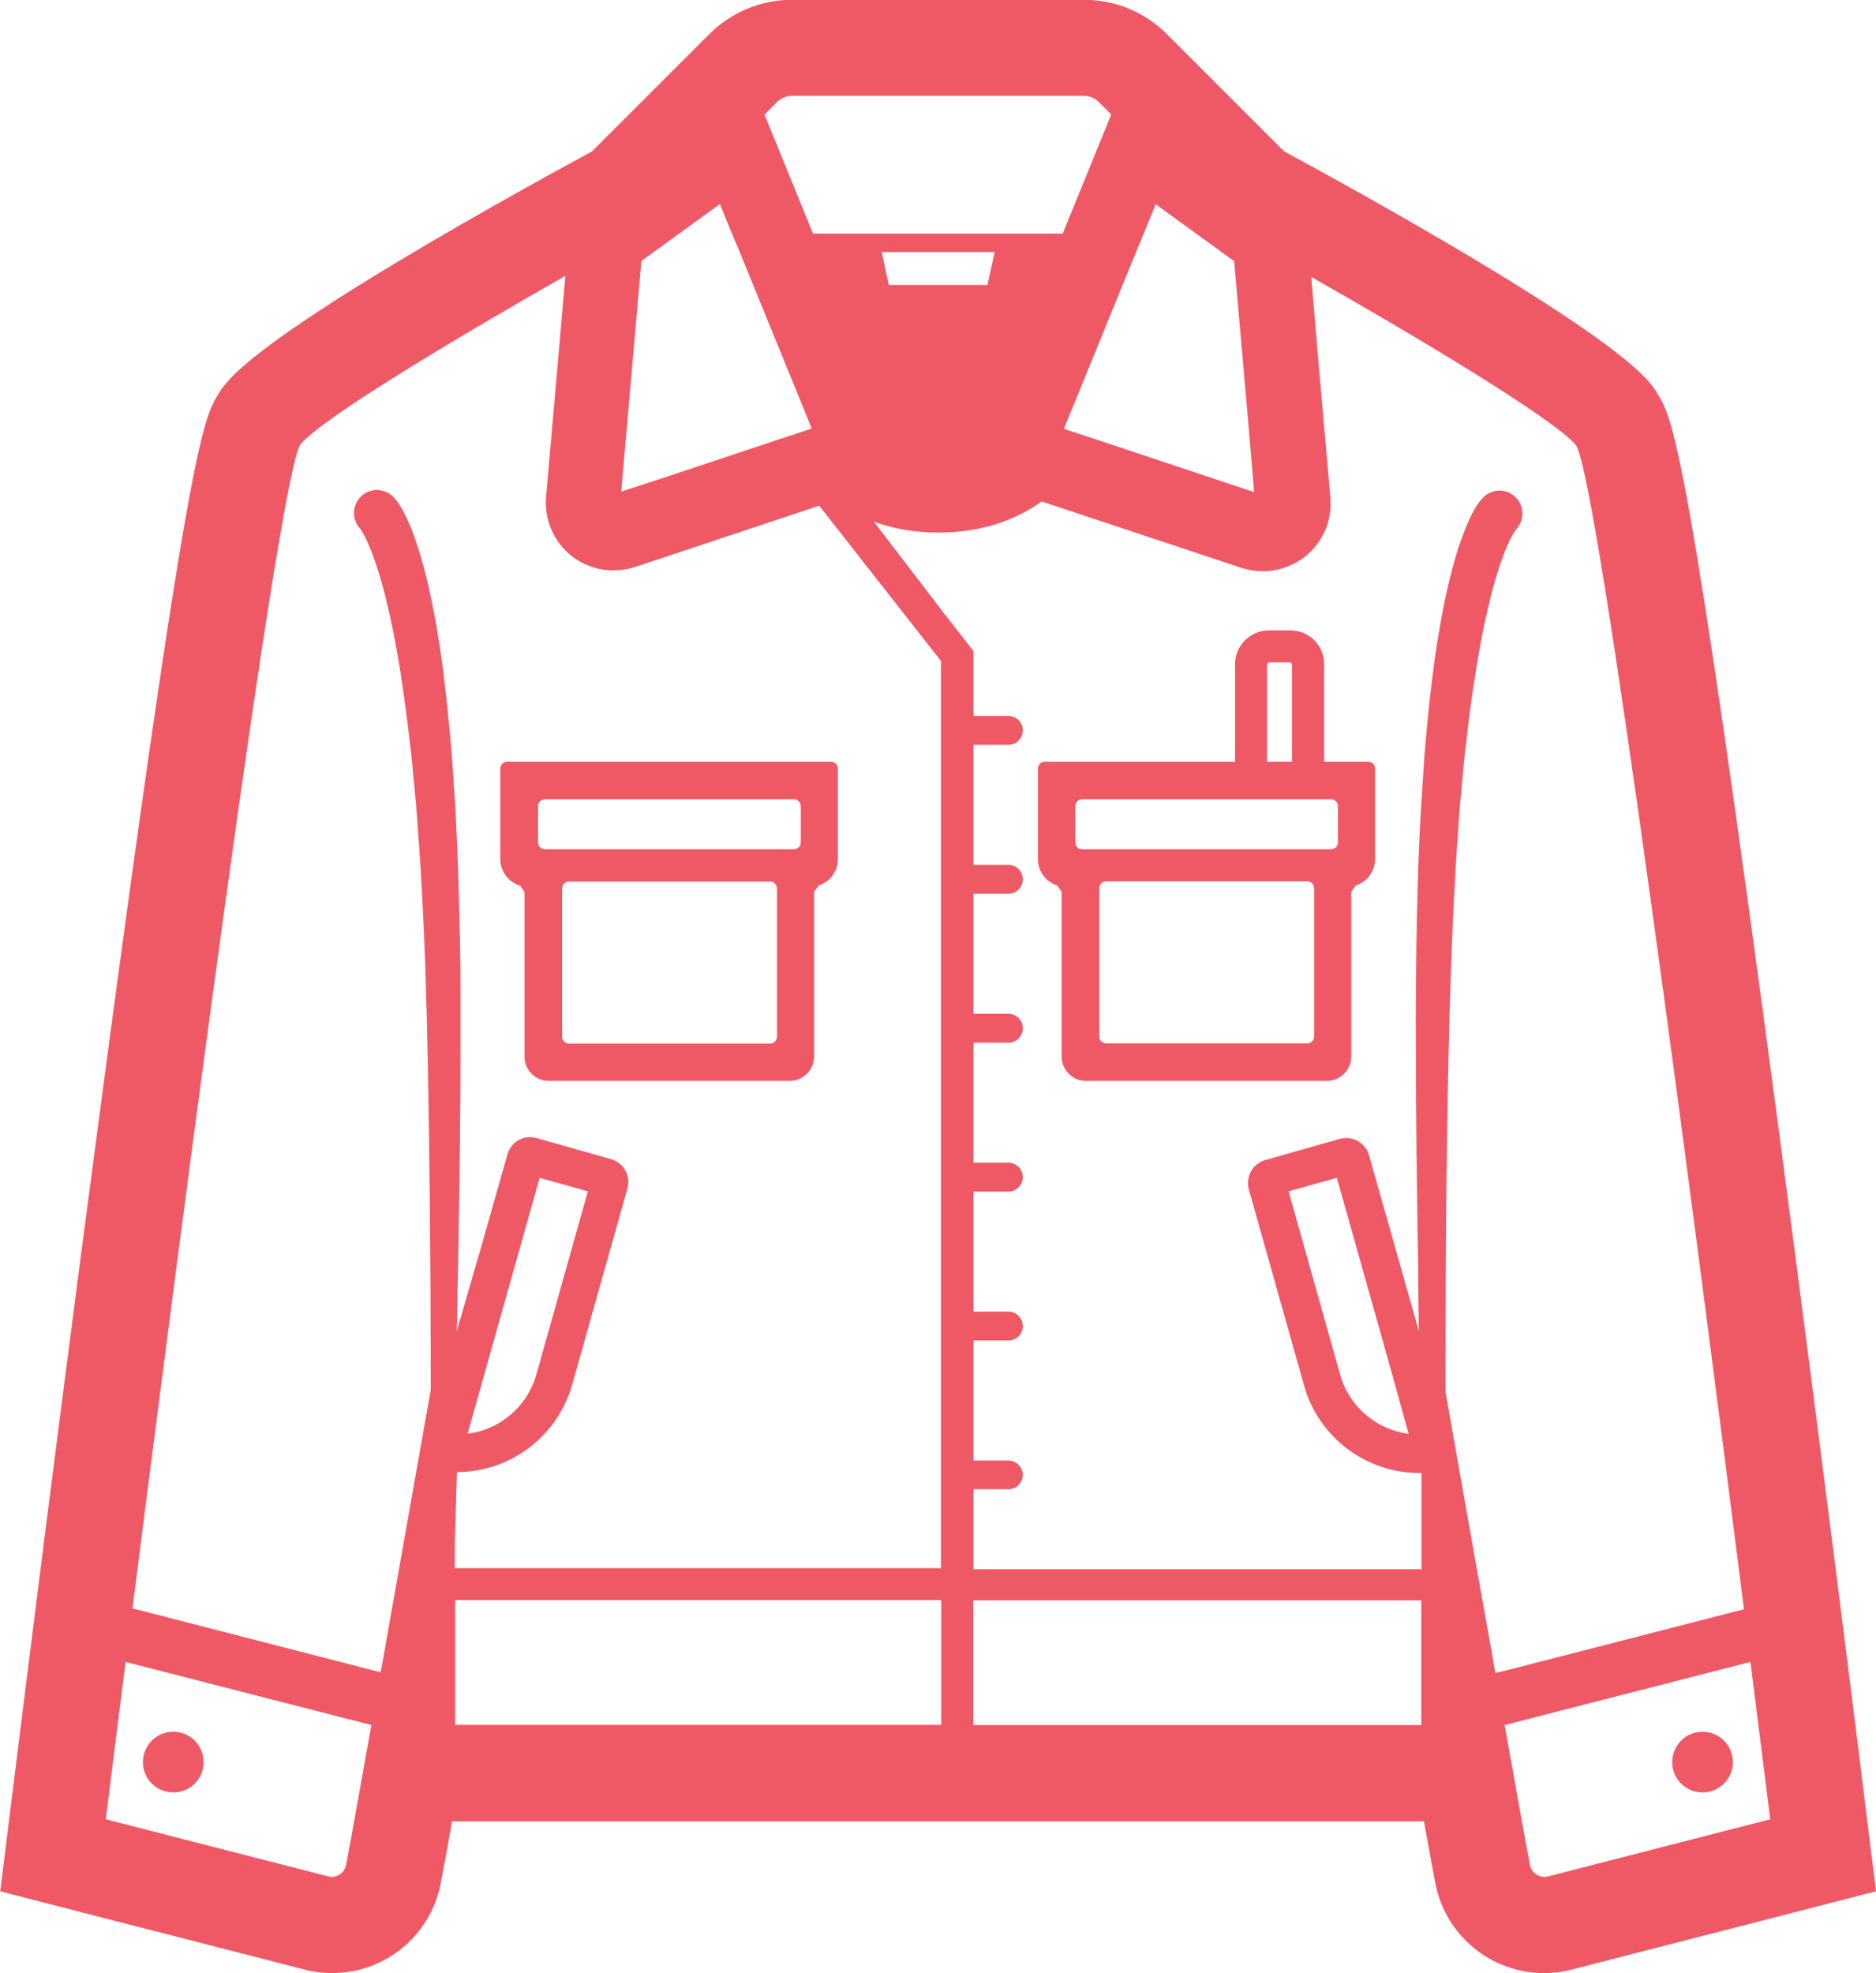 <?xml version="1.0" encoding="UTF-8"?><svg id="_レイヤー_2" xmlns="http://www.w3.org/2000/svg" viewBox="0 0 84.41 88.77"><defs><style>.cls-1{fill:#ef5965;}</style></defs><g id="_レイヤー_1-2"><path class="cls-1" d="m83.94,81.31c-.01-.15-1.87-15.1-3.86-30.13-4.15-31.29-4.81-32.34-5.5-33.46l-.14-.23-.17-.22c-2.1-2.59-13.46-8.82-16.49-10.46l-5.27-5.27c-1-1-2.33-1.55-3.74-1.55h-13.12c-1.41,0-2.74.55-3.74,1.55l-5.27,5.27c-3.03,1.64-14.39,7.87-16.49,10.46l-.18.22-.14.23c-.69,1.12-1.35,2.17-5.49,33.46-2,15.03-3.84,29.98-3.86,30.13l-.47,3.78,3.68.95,10.01,2.57c.4.11.82.16,1.24.16,2.39,0,4.45-1.7,4.89-4.05.12-.62.3-1.58.51-2.78h43.73c.22,1.2.39,2.16.51,2.78.45,2.35,2.51,4.05,4.89,4.05.42,0,.84-.05,1.25-.16l10-2.57,3.69-.95-.47-3.78Zm-14.46,3.13c-.3,0-.58-.22-.64-.53-.22-1.14-.63-3.46-1.14-6.3l11.06-2.84c.55,4.33.89,7.08.89,7.08l-10,2.57c-.06.01-.11.02-.17.02Zm-2.2-9.2c-.75-4.18-1.59-8.91-2.24-12.62v-1.16c0-4.3.03-10.03.18-15.76.04-1.43.09-2.86.15-4.27.07-1.4.14-2.79.24-4.11.04-.67.1-1.32.16-1.96.06-.64.11-1.27.19-1.87.13-1.21.29-2.35.46-3.4.17-1.04.35-1.99.55-2.81.19-.83.4-1.53.59-2.07s.38-.95.51-1.17c.03-.06.06-.11.08-.13.01-.01.03-.05.04-.06h0s.01-.02.01-.02l.03-.03s0,0,.01-.01c.38-.43.34-1.08-.09-1.46-.43-.38-1.08-.34-1.46.1,0,0,0,0-.02.02-.03.03-.07.09-.13.16-.07.09-.09.13-.14.21-.05.08-.1.16-.14.25-.2.37-.4.87-.62,1.51-.21.64-.41,1.41-.6,2.29-.19.89-.36,1.88-.51,2.96-.14,1.08-.28,2.26-.38,3.5-.06.62-.1,1.26-.14,1.91-.04.65-.09,1.32-.12,2-.07,1.35-.11,2.75-.14,4.17-.03,1.42-.04,2.86-.05,4.29,0,3.96.05,7.91.11,11.4,0,.94.02,1.87.03,2.79l-2.24-7.91c-.13-.46-.55-.78-1.03-.78-.1,0-.19.01-.29.04l-3.35.95c-.27.08-.51.26-.64.51-.14.25-.17.54-.1.81l2.49,8.84c.65,2.31,2.78,3.92,5.18,3.92.03,0,.07,0,.1,0v4.33h-20.16v-3.6h1.57c.36,0,.65-.29.65-.64s-.29-.65-.65-.65h-1.57v-5.4h1.57c.36,0,.65-.29.65-.65s-.29-.65-.65-.65h-1.57v-5.4h1.57c.36,0,.65-.29.65-.65s-.29-.65-.65-.65h-1.57v-5.4h1.57c.36,0,.65-.29.65-.65s-.29-.65-.65-.65h-1.57v-5.4h1.57c.36,0,.65-.29.65-.65s-.29-.65-.65-.65h-1.57v-5.4h1.57c.36,0,.65-.29.65-.65s-.29-.65-.65-.65h-1.57v-2.92l-1.35-1.73-3.13-4.09c.85.31,1.81.49,2.9.49,1.92,0,3.44-.54,4.65-1.4l8.99,2.99c.32.1.64.15.96.15.68,0,1.34-.23,1.89-.65.81-.64,1.24-1.63,1.15-2.66l-.56-6.36-.3-3.57c4.38,2.48,10.94,6.38,11.92,7.58,1.02,1.66,5.41,35.45,7.55,52.36l-10.42,2.68-.76.19Zm-3.33-3.24v5.61h-20.16v-5.61h20.16Zm-3.65-10.15l-2.32-8.25,2.17-.61,2.33,8.27.9,3.25c-1.45-.19-2.68-1.23-3.08-2.66Zm-33.85-8.25l-2.32,8.25c-.36,1.27-1.37,2.23-2.6,2.56-.16.04-.32.07-.49.09l3.24-11.51,2.17.61Zm15.9,18.39v5.61h-21.87v-5.61s21.87,0,21.87,0Zm2.4-60.64l-.32,1.47h-4.44l-.32-1.48h5.08Zm11.68,10.79l-7.14-2.38-.25-.08-1.12-.37-.05-.02,3.39-8.3.2-.48.54-1.32,3.53,2.56.65,7.44.25,2.95Zm-8.61-11.63h-11.24l-2.18-5.35.56-.57c.18-.18.43-.28.68-.28h13.12c.25,0,.5.1.68.28l.56.56-2.18,5.35Zm-14.68.48l3.14,7.69.24.6-1.17.39-.25.08-4.8,1.6-2.35.77.91-10.38,3.53-2.56.54,1.32.2.48ZM5.65,74.77l11.06,2.84c-.51,2.84-.92,5.16-1.14,6.3-.06.31-.33.53-.64.53-.05,0-.11-.01-.16-.02l-10.01-2.57s.34-2.74.89-7.08Zm11.49.47l-11.18-2.88c2.15-16.92,6.53-50.7,7.55-52.36.98-1.21,7.55-5.1,11.93-7.59l-.87,9.94c-.09,1.02.34,2.02,1.14,2.66.55.43,1.21.65,1.89.65.32,0,.65-.05.97-.15l8.29-2.76,1.91,2.44,3.57,4.55v40.81h-21.88v-.94l.1-3.38h0c2.4,0,4.52-1.61,5.18-3.92l2.49-8.84c.16-.57-.17-1.16-.74-1.32l-3.35-.95c-.1-.02-.19-.04-.29-.04-.48,0-.89.32-1.02.78l-1.16,4.09-1.12,3.86c.09-4.08.18-9.14.17-14.22,0-1.44,0-2.88-.05-4.29-.03-1.42-.07-2.81-.14-4.17-.02-.68-.07-1.34-.12-2-.04-.65-.08-1.29-.14-1.91-.11-1.24-.24-2.42-.38-3.5-.15-1.09-.32-2.08-.51-2.96-.18-.88-.39-1.65-.6-2.29-.21-.64-.42-1.15-.62-1.51-.04-.09-.09-.17-.14-.25-.05-.08-.07-.12-.14-.21-.05-.07-.1-.13-.13-.16-.01-.02-.02-.02-.02-.02,0,0,0-.01-.01-.02-.39-.42-1.04-.45-1.46-.06-.42.39-.45,1.04-.06,1.46l.02.03s0,.01.02.02h0s.02.04.03.06c.02.03.05.07.08.13.13.22.31.63.5,1.17.2.55.4,1.25.59,2.07.2.82.38,1.77.55,2.81.16,1.04.32,2.18.46,3.4.08.6.12,1.23.19,1.87.06.64.12,1.29.16,1.96.11,1.33.18,2.71.25,4.11.07,1.4.11,2.83.15,4.27.14,5.72.17,11.46.18,15.76v1.09c-.64,3.62-1.46,8.26-2.19,12.37-.02.11-.04.21-.06.32Z"/><path class="cls-1" d="m7.8,77.91c-.76,0-1.37.61-1.37,1.37s.61,1.36,1.37,1.36,1.36-.61,1.36-1.36c0-.76-.61-1.37-1.36-1.37Z"/><path class="cls-1" d="m76.61,77.91c-.76,0-1.37.61-1.37,1.37s.61,1.36,1.37,1.36,1.36-.61,1.36-1.36-.61-1.37-1.36-1.37Z"/><path class="cls-1" d="m23.4,39.84c.07.11.13.18.2.29v7.41c0,.6.49,1.09,1.09,1.09h10.84c.6,0,1.1-.49,1.1-1.1v-7.4c.07-.11.13-.18.2-.29.51-.16.87-.63.87-1.19v-4.07c0-.17-.14-.31-.31-.31h-14.57c-.17,0-.31.14-.31.31v4.07c0,.56.37,1.03.87,1.19Zm1.89,6.8v-6.67c0-.17.14-.31.31-.31h9.05c.17,0,.31.14.31.31v6.67c0,.17-.14.31-.31.31h-9.05c-.17,0-.31-.14-.31-.31Zm-1.08-8.74v-1.63c0-.17.14-.31.31-.31h11.2c.17,0,.31.14.31.31v1.63c0,.17-.14.31-.31.31h-11.2c-.17,0-.31-.14-.31-.31Z"/><path class="cls-1" d="m61.58,34.27h-2v-4.39c0-.84-.68-1.52-1.52-1.52h-.96c-.84,0-1.53.68-1.53,1.52v4.39h-8.56c-.17,0-.31.14-.31.31v4.07c0,.56.37,1.03.87,1.19.07.11.13.18.2.29v7.41c0,.6.49,1.09,1.09,1.09h10.84c.6,0,1.1-.49,1.1-1.1v-7.4c.07-.11.13-.18.2-.29.5-.16.87-.63.87-1.19v-4.07c0-.17-.14-.31-.31-.31Zm-12.12,12.36v-6.67c0-.17.14-.31.31-.31h9.05c.17,0,.31.14.31.31v6.67c0,.17-.14.31-.31.31h-9.05c-.17,0-.31-.14-.31-.31Zm7.55-16.75s.04-.08.08-.08h.96s.08.03.08.08v4.39h-1.12v-4.39Zm-8.63,8.02v-1.63c0-.17.14-.31.31-.31h11.2c.17,0,.31.14.31.31v1.63c0,.17-.14.31-.31.31h-11.2c-.17,0-.31-.14-.31-.31Z"/></g></svg>